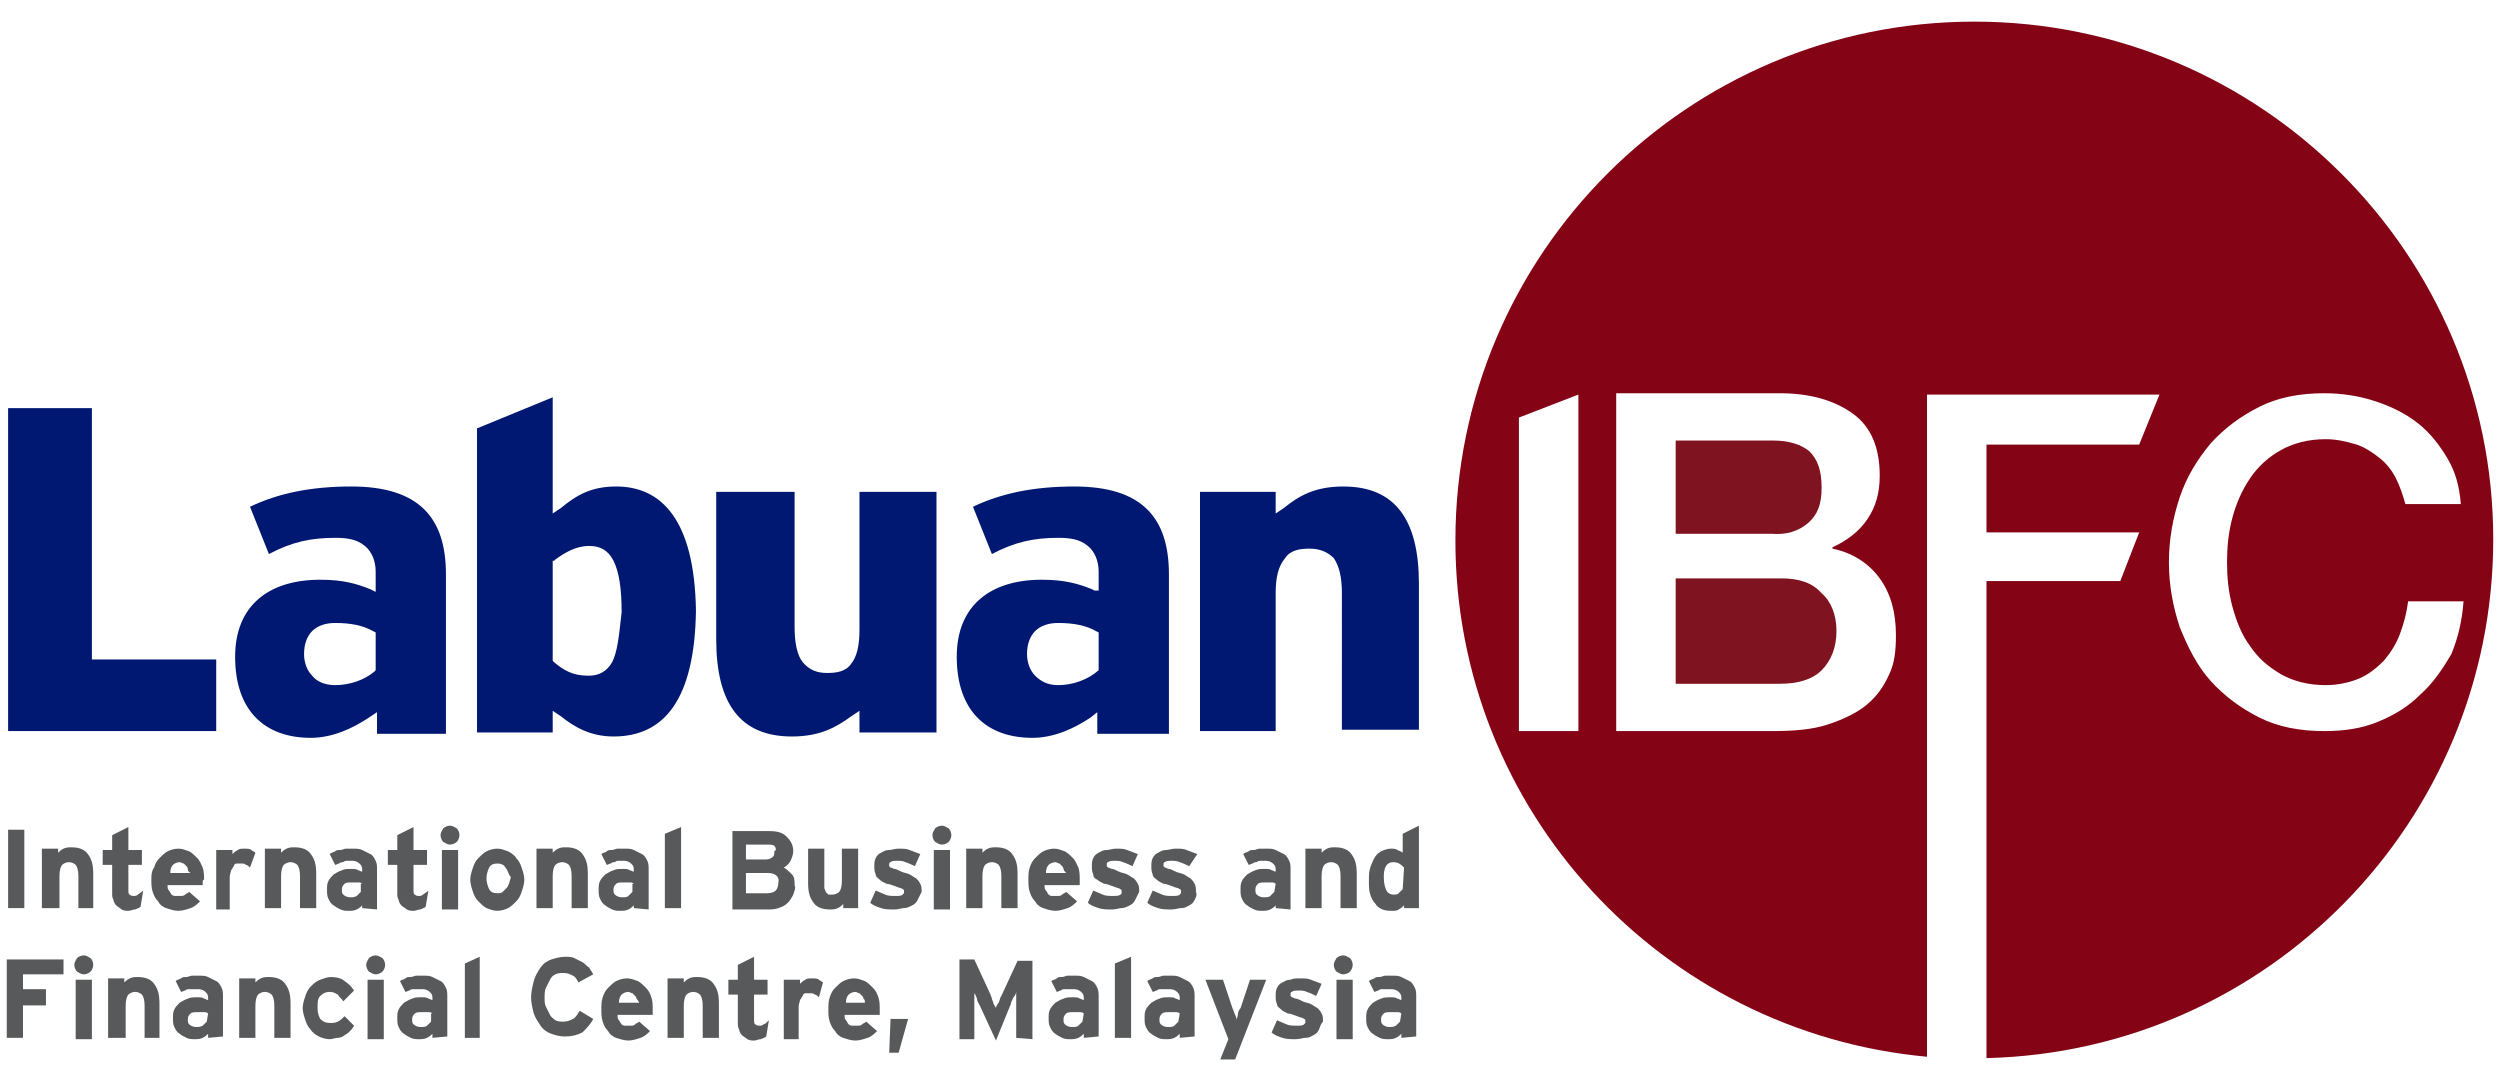 <svg xmlns="http://www.w3.org/2000/svg" xmlns:xlink="http://www.w3.org/1999/xlink" id="Layer_1" x="0px" y="0px" viewBox="0 0 185 80" style="enable-background:new 0 0 185 80;" xml:space="preserve"><style type="text/css">	.st0{fill:#001871;}	.st1{fill:#58595B;}	.st2{fill:#7F131F;}	.st3{fill:#840416;}</style><path class="st0" d="M45.3,49c-0.4,0.7-1,1-1.7,1h-0.1l0,0c-1.1,0-1.8-0.4-2.5-1l-0.1-0.1v-7.4H41l0.1-0.1c0.7-0.5,1.5-1,2.5-1 c0.8,0,1.4,0.3,1.8,1.1c0.4,0.8,0.6,2,0.6,3.8C45.8,47.1,45.7,48.2,45.3,49 M45.6,36c-1.8,0-2.9,0.6-4.1,1.6L40.9,38v-8.6l-5.6,2.3 v22.5h5.6v-1.6l0.3,0.2l0.3,0.2c1,0.8,2.2,1.5,3.9,1.5c3.8,0,6-2.8,6.1-9.3C51.4,38.4,48.9,36,45.6,36 M6.8,30.2H0.6v23.9H16v-5.3 H6.8V30.2z M27.8,49.6L27.8,49.6l-0.1,0.1c-0.7,0.6-1.8,1-2.9,1c-0.8,0-1.4-0.3-1.7-0.7c-0.4-0.4-0.6-1-0.6-1.6l0,0 c0-0.7,0.2-1.3,0.6-1.7s1-0.6,1.7-0.6c1.2,0,2.1,0.2,2.8,0.6l0.2,0.1V49.6z M26,36c-3,0-5.4,0.5-7.5,1.5l1.4,3.5 c1.7-0.9,3.1-1.2,4.9-1.2l0,0c0.9,0,1.6,0.1,2.2,0.6c0.5,0.4,0.8,1.1,0.8,1.9v1.5l-0.2-0.1l-0.2-0.1c-1-0.4-2-0.7-3.7-0.7 c-3.8,0-6.3,1.9-6.3,5.7c0,4,2.2,6,5.6,6c1.6,0,3.1-0.7,4.3-1.5l0.6-0.4v1.6H33V42.5C33,38.3,31,36,26,36 M99.4,36 c-2.1,0-3.3,0.7-4.4,1.6L94.4,38v-1.6h-5.6v17.7h5.6V43.9c0-1.2,0.2-2,0.7-2.6c0.4-0.6,1.1-0.7,1.8-0.7l0,0l0,0 c0.7,0,1.3,0.2,1.8,0.7c0.4,0.6,0.6,1.4,0.6,2.6V54h5.7V43.2C105,38.4,103.2,36,99.4,36 M81.3,49.6L81.3,49.6L81.3,49.6 c-0.8,0.7-1.9,1.1-3,1.1c-0.8,0-1.3-0.3-1.7-0.7c-0.4-0.4-0.6-1-0.6-1.6l0,0c0-0.7,0.2-1.3,0.6-1.7s1-0.6,1.7-0.6 c1.2,0,2.1,0.2,2.8,0.6l0.2,0.1V49.6z M79.5,36c-3,0-5.4,0.5-7.5,1.5l1.4,3.5c1.7-0.9,3.1-1.2,4.9-1.2l0,0c0.9,0,1.6,0.1,2.2,0.6 c0.5,0.4,0.8,1.1,0.8,1.9h-0.1h0.1v1.4H81l-0.2-0.1c-1-0.4-2-0.7-3.7-0.7c-3.8,0-6.3,1.9-6.3,5.7c0,4,2.2,6,5.6,6 c1.6,0,3.1-0.7,4.3-1.5l0.5-0.4v1.6h5.3V42.5C86.5,38.3,84.5,36,79.5,36 M63.6,46.6c0,1.2-0.2,2-0.6,2.5c-0.4,0.6-1.1,0.7-1.8,0.7 l0,0l0,0c-0.7,0-1.3-0.2-1.8-0.8c-0.4-0.5-0.6-1.4-0.6-2.6v-10H53v10.9c0,4.8,1.8,7.2,5.6,7.2c2.1,0,3.3-0.7,4.4-1.5l0.6-0.4v0.7 v0.9h5.7V36.4h-5.7C63.6,36.4,63.6,46.6,63.6,46.6z"></path><rect x="0.6" y="61.4" class="st1" width="1.2" height="5.8"></rect><path class="st1" d="M5.8,67.2v-2.4c0-0.4-0.1-0.7-0.2-0.8c-0.1-0.1-0.3-0.2-0.5-0.2S4.7,63.9,4.6,64s-0.2,0.4-0.2,0.8v2.4H3.1v-4.4 h1.2v0.3c0.1-0.1,0.2-0.2,0.4-0.3c0.2-0.1,0.4-0.1,0.6-0.1c0.6,0,1,0.2,1.2,0.5c0.3,0.4,0.4,0.8,0.4,1.5v2.5H5.8z"></path><path class="st1" d="M10.4,67.1c-0.1,0.1-0.2,0.1-0.4,0.2c-0.2,0-0.3,0.1-0.5,0.1s-0.3,0-0.5-0.1c-0.1-0.1-0.3-0.2-0.4-0.3 c-0.1-0.1-0.2-0.3-0.2-0.4c-0.1-0.2-0.1-0.3-0.1-0.5V64H7.6v-1.1h0.7v-1.1l1.2-0.6v1.7h1V64h-1v1.8c0,0.2,0,0.4,0.1,0.4 c0.1,0.1,0.2,0.1,0.3,0.1s0.2,0,0.3-0.1s0.2-0.1,0.4-0.3L10.4,67.1z"></path><path class="st1" d="M15,65.3c0,0.1,0,0.1,0,0.2h-2.6c0,0.2,0,0.3,0.1,0.4s0.1,0.2,0.2,0.3c0.1,0.1,0.2,0.1,0.3,0.1s0.2,0,0.3,0 c0.2,0,0.3,0,0.4-0.1c0.1-0.1,0.2-0.1,0.3-0.2l0.8,0.7c-0.2,0.2-0.4,0.4-0.7,0.5s-0.6,0.2-0.9,0.2c-0.3,0-0.6-0.1-0.9-0.2 c-0.3-0.1-0.5-0.3-0.6-0.5c-0.2-0.2-0.3-0.4-0.4-0.7c-0.1-0.3-0.1-0.6-0.1-0.9s0-0.6,0.2-0.9c0.1-0.3,0.2-0.5,0.4-0.7 s0.4-0.4,0.6-0.5c0.2-0.1,0.5-0.2,0.8-0.2s0.5,0.1,0.8,0.2c0.2,0.1,0.4,0.3,0.6,0.5c0.2,0.2,0.3,0.5,0.4,0.7 c0.1,0.3,0.1,0.6,0.1,0.9C15,65.1,15,65.2,15,65.3 M13.9,64.3c0-0.1-0.1-0.2-0.1-0.2c-0.1-0.1-0.1-0.1-0.2-0.2 c-0.1,0-0.2-0.1-0.3-0.1c-0.2,0-0.4,0.1-0.5,0.2c-0.1,0.1-0.2,0.3-0.2,0.6h1.5C13.9,64.5,13.9,64.4,13.9,64.3"></path><path class="st1" d="M18.5,64.2c-0.1-0.1-0.2-0.2-0.3-0.2c-0.1-0.1-0.2-0.1-0.4-0.1c-0.1,0-0.2,0-0.3,0c-0.1,0-0.2,0.1-0.2,0.2 c-0.1,0.1-0.1,0.2-0.2,0.3c0,0.1-0.1,0.3-0.1,0.5v2.4h-1v-4.4h1.2v0.3c0.1-0.1,0.2-0.2,0.4-0.3c0.1-0.1,0.3-0.1,0.5-0.1 s0.4,0,0.5,0.1s0.2,0.1,0.3,0.2L18.5,64.2z"></path><path class="st1" d="M22.2,67.2v-2.4c0-0.4-0.1-0.7-0.2-0.8c-0.1-0.1-0.3-0.2-0.5-0.2S21.1,63.9,21,64s-0.2,0.4-0.2,0.8v2.4h-1.2 v-4.4h1.2v0.3c0.1-0.1,0.2-0.2,0.4-0.3c0.2-0.1,0.4-0.1,0.6-0.1c0.6,0,1,0.2,1.2,0.5c0.3,0.4,0.4,0.8,0.4,1.5v2.5H22.2z"></path><path class="st1" d="M26.8,67.2V67c-0.1,0.1-0.2,0.2-0.4,0.3c-0.2,0.1-0.4,0.1-0.6,0.1s-0.4,0-0.6-0.1s-0.4-0.2-0.5-0.3 c-0.2-0.1-0.3-0.3-0.4-0.5s-0.1-0.4-0.1-0.7c0-0.2,0-0.4,0.1-0.6s0.2-0.3,0.4-0.5c0.2-0.1,0.3-0.2,0.6-0.3c0.2-0.1,0.4-0.1,0.7-0.1 c0.2,0,0.4,0,0.5,0.1c0.1,0,0.2,0.1,0.3,0.1v-0.2c0-0.2-0.1-0.3-0.2-0.4s-0.3-0.2-0.5-0.2c-0.1,0-0.3,0-0.4,0s-0.2,0-0.3,0.1 c-0.1,0-0.2,0-0.3,0.1c-0.1,0-0.2,0.1-0.3,0.1l-0.4-0.8c0.1-0.1,0.2-0.1,0.4-0.2c0.1-0.1,0.2-0.1,0.4-0.1c0.1,0,0.3-0.1,0.4-0.1 s0.3,0,0.5,0c0.3,0,0.5,0,0.7,0.1s0.4,0.2,0.6,0.3s0.3,0.3,0.4,0.5s0.1,0.4,0.1,0.7v2.9L26.8,67.2L26.8,67.2z M26.8,65.4 c-0.1-0.1-0.2-0.1-0.3-0.1c-0.1,0-0.3,0-0.5,0s-0.4,0-0.5,0.1s-0.2,0.2-0.2,0.4c0,0.2,0,0.3,0.1,0.4s0.3,0.2,0.5,0.2s0.3,0,0.5-0.1 c0.1-0.1,0.2-0.2,0.3-0.3v-0.6H26.8z"></path><path class="st1" d="M31.5,67.1c-0.1,0.1-0.2,0.1-0.4,0.2c-0.2,0-0.3,0.1-0.5,0.1s-0.3,0-0.5-0.1c-0.1-0.1-0.3-0.2-0.4-0.3 c-0.1-0.1-0.2-0.3-0.2-0.4c-0.1-0.2-0.1-0.3-0.1-0.5V64h-0.7v-1.1h0.7v-1.1l1.2-0.6v1.7h1V64h-1v1.8c0,0.2,0,0.4,0.1,0.4 c0.1,0.1,0.2,0.1,0.3,0.1c0.1,0,0.2,0,0.3-0.1c0.1-0.1,0.2-0.1,0.4-0.3L31.5,67.1z"></path><path class="st1" d="M33.8,62.3c-0.1,0.1-0.3,0.2-0.5,0.2s-0.3-0.1-0.5-0.2c-0.1-0.1-0.2-0.3-0.2-0.5s0.1-0.3,0.2-0.5 c0.1-0.1,0.3-0.2,0.5-0.2s0.3,0.1,0.5,0.2c0.1,0.1,0.2,0.3,0.2,0.5S33.9,62.2,33.8,62.3 M32.7,62.9h1.2v4.4h-1.2V62.9z"></path><path class="st1" d="M38.6,66c-0.1,0.3-0.2,0.5-0.4,0.7s-0.4,0.4-0.6,0.5c-0.2,0.1-0.5,0.2-0.8,0.2s-0.5-0.1-0.8-0.2 c-0.2-0.1-0.4-0.3-0.6-0.5c-0.2-0.2-0.3-0.4-0.4-0.7c-0.1-0.3-0.2-0.6-0.2-0.9s0.1-0.6,0.2-0.9c0.1-0.3,0.2-0.5,0.4-0.7 s0.4-0.4,0.6-0.5c0.2-0.1,0.5-0.2,0.8-0.2s0.5,0.1,0.8,0.2c0.2,0.1,0.5,0.3,0.6,0.5c0.2,0.2,0.3,0.4,0.4,0.7 c0.1,0.3,0.2,0.6,0.2,0.9S38.7,65.7,38.6,66 M37.4,64.2c-0.1-0.2-0.3-0.3-0.6-0.3s-0.5,0.1-0.6,0.3C36.1,64.4,36,64.7,36,65 s0.1,0.6,0.2,0.8c0.1,0.2,0.3,0.3,0.6,0.3c0.1,0,0.3,0,0.4-0.1c0.1-0.1,0.2-0.2,0.3-0.3c0.1-0.1,0.1-0.2,0.2-0.4 c0-0.1,0.1-0.3,0.1-0.4C37.6,64.7,37.6,64.4,37.4,64.2"></path><path class="st1" d="M42.3,67.2v-2.4c0-0.4-0.1-0.7-0.2-0.8c-0.1-0.1-0.3-0.2-0.5-0.2s-0.4,0.1-0.5,0.2s-0.2,0.4-0.2,0.8v2.4h-1.2 v-4.4h1.2v0.3c0.1-0.1,0.2-0.2,0.4-0.3s0.4-0.1,0.6-0.1c0.6,0,1,0.2,1.2,0.5c0.3,0.4,0.4,0.8,0.4,1.5v2.5H42.3z"></path><path class="st1" d="M46.9,67.2V67c-0.1,0.1-0.2,0.2-0.4,0.3c-0.2,0.1-0.4,0.1-0.6,0.1c-0.2,0-0.4,0-0.6-0.1 c-0.2-0.1-0.4-0.2-0.5-0.3c-0.2-0.1-0.3-0.3-0.4-0.5c-0.1-0.2-0.1-0.4-0.1-0.7c0-0.2,0-0.4,0.1-0.6s0.2-0.3,0.4-0.5 c0.2-0.1,0.3-0.2,0.6-0.3c0.2-0.1,0.4-0.1,0.7-0.1c0.2,0,0.4,0,0.5,0.1c0.1,0,0.2,0.1,0.3,0.1v-0.2c0-0.2-0.1-0.3-0.2-0.4 c-0.1-0.1-0.3-0.2-0.5-0.2c-0.1,0-0.3,0-0.4,0c-0.1,0-0.2,0-0.3,0.1c-0.1,0-0.2,0-0.3,0.1c-0.1,0-0.2,0.1-0.3,0.1l-0.4-0.8 c0.1-0.1,0.3-0.1,0.4-0.2c0.1-0.1,0.2-0.1,0.4-0.1c0.1,0,0.3-0.1,0.4-0.1c0.1,0,0.3,0,0.5,0c0.3,0,0.5,0,0.7,0.1s0.4,0.2,0.6,0.3 c0.2,0.1,0.3,0.3,0.4,0.5c0.1,0.2,0.1,0.4,0.1,0.7v2.9L46.9,67.2L46.9,67.2z M46.9,65.4c-0.1-0.1-0.2-0.1-0.3-0.1s-0.3,0-0.5,0 s-0.4,0-0.5,0.1s-0.2,0.2-0.2,0.4c0,0.2,0,0.3,0.1,0.4s0.3,0.2,0.5,0.2s0.4,0,0.5-0.1s0.2-0.2,0.3-0.3v-0.6H46.9z"></path><polygon class="st1" points="49.2,67.2 49.2,61.7 50.4,61.2 50.4,67.2 "></polygon><path class="st1" d="M58.7,66.2c-0.1,0.2-0.2,0.4-0.4,0.6s-0.4,0.3-0.7,0.4s-0.5,0.1-0.8,0.1h-2.6v-5.8h2.7c0.6,0,1,0.1,1.3,0.4 c0.3,0.3,0.5,0.6,0.5,1.1c0,0.2-0.1,0.5-0.2,0.7c-0.1,0.2-0.3,0.4-0.5,0.5c0.2,0.1,0.4,0.3,0.6,0.5c0.2,0.2,0.2,0.5,0.2,0.8 C58.9,65.7,58.8,65.9,58.7,66.2 M57.3,62.6c-0.1-0.1-0.3-0.1-0.6-0.1h-1.5v1.1h1.5c0.2,0,0.4-0.1,0.5-0.2c0.1-0.1,0.1-0.2,0.1-0.4 C57.5,62.9,57.4,62.7,57.3,62.6 M56.8,64.6h-1.6v1.5h1.6c0.3,0,0.5-0.1,0.6-0.2s0.2-0.3,0.2-0.6C57.7,64.9,57.4,64.6,56.8,64.6"></path><path class="st1" d="M62.4,67.2v-0.3c-0.1,0.1-0.2,0.2-0.4,0.3c-0.2,0.1-0.4,0.1-0.6,0.1c-0.6,0-1-0.2-1.2-0.5 c-0.3-0.4-0.4-0.8-0.4-1.5v-2.5H61v2.4c0,0.2,0,0.4,0,0.5s0.1,0.2,0.1,0.3c0.1,0.1,0.1,0.1,0.2,0.2c0.1,0,0.2,0,0.3,0 c0.2,0,0.4-0.1,0.5-0.2s0.2-0.4,0.2-0.8v-2.4h1.2v4.4H62.4z"></path><path class="st1" d="M67.9,66.6c-0.1,0.2-0.2,0.3-0.4,0.4c-0.2,0.1-0.4,0.2-0.6,0.2s-0.4,0.1-0.7,0.1c-0.4,0-0.7,0-1-0.1 s-0.6-0.2-0.8-0.4l0.4-0.9c0.2,0.1,0.5,0.2,0.7,0.3c0.2,0.1,0.5,0.1,0.8,0.1c0.2,0,0.4,0,0.5-0.1s0.1-0.1,0.1-0.2s0-0.2-0.1-0.2 c-0.1-0.1-0.3-0.1-0.5-0.2c-0.3-0.1-0.5-0.2-0.7-0.2c-0.2-0.1-0.4-0.2-0.5-0.3s-0.3-0.2-0.3-0.4c-0.1-0.2-0.1-0.4-0.1-0.6 c0-0.2,0-0.4,0.1-0.6c0.1-0.2,0.2-0.3,0.4-0.4c0.2-0.1,0.3-0.2,0.6-0.2c0.2,0,0.4-0.1,0.7-0.1c0.3,0,0.6,0,0.8,0.1 c0.3,0.1,0.5,0.2,0.8,0.3l-0.4,0.9c-0.2-0.1-0.4-0.2-0.7-0.3c-0.2-0.1-0.4-0.1-0.6-0.1s-0.4,0-0.5,0.1c-0.1,0-0.1,0.1-0.1,0.2v0.1 l0.1,0.1c0.1,0,0.2,0.1,0.3,0.1c0.1,0,0.3,0.1,0.5,0.2s0.4,0.1,0.6,0.2s0.3,0.2,0.5,0.3c0.1,0.1,0.2,0.2,0.3,0.4 c0.1,0.2,0.1,0.3,0.1,0.6C68.1,66.2,68,66.4,67.9,66.6"></path><path class="st1" d="M70.2,62.3c-0.1,0.1-0.3,0.2-0.5,0.2s-0.3-0.1-0.5-0.2C69.1,62.2,69,62,69,61.8s0.1-0.3,0.2-0.5 c0.1-0.1,0.3-0.2,0.5-0.2s0.3,0.1,0.5,0.2c0.1,0.1,0.2,0.3,0.2,0.5C70.4,62,70.3,62.2,70.2,62.3 M69.1,62.9h1.2v4.4h-1.2V62.9z"></path><path class="st1" d="M74.1,67.2v-2.4c0-0.4-0.1-0.7-0.2-0.8c-0.1-0.1-0.3-0.2-0.5-0.2S73,63.9,72.9,64s-0.2,0.4-0.2,0.8v2.4h-1.2 v-4.4h1.2v0.3c0.1-0.1,0.2-0.2,0.4-0.3c0.2-0.1,0.4-0.1,0.6-0.1c0.6,0,1,0.2,1.2,0.5c0.3,0.4,0.4,0.8,0.4,1.5v2.5H74.1z"></path><path class="st1" d="M79.9,65.3c0,0.1,0,0.1,0,0.2h-2.6c0,0.2,0,0.3,0.1,0.4s0.1,0.2,0.2,0.3c0.1,0.1,0.2,0.1,0.3,0.1 c0.1,0,0.2,0,0.3,0c0.2,0,0.3,0,0.4-0.1s0.2-0.1,0.3-0.2l0.8,0.7c-0.2,0.2-0.4,0.4-0.7,0.5c-0.3,0.1-0.6,0.2-0.9,0.2 s-0.6-0.1-0.9-0.2s-0.5-0.3-0.6-0.5c-0.2-0.2-0.3-0.4-0.4-0.7c-0.1-0.3-0.1-0.6-0.1-0.9s0-0.6,0.1-0.9c0.1-0.3,0.2-0.5,0.4-0.7 c0.2-0.2,0.4-0.4,0.6-0.5s0.5-0.2,0.8-0.2s0.5,0.1,0.8,0.2c0.2,0.1,0.4,0.3,0.6,0.5s0.3,0.5,0.4,0.7c0.1,0.3,0.1,0.6,0.1,0.9 C79.9,65.1,79.9,65.2,79.9,65.3 M78.7,64.3c0-0.1-0.1-0.2-0.1-0.2c-0.1-0.1-0.1-0.1-0.2-0.2c-0.1,0-0.2-0.1-0.3-0.1 c-0.2,0-0.4,0.1-0.5,0.2c-0.1,0.1-0.2,0.3-0.2,0.6h1.5C78.8,64.5,78.7,64.4,78.7,64.3"></path><path class="st1" d="M84,66.6c-0.1,0.2-0.2,0.3-0.4,0.4c-0.2,0.1-0.4,0.2-0.6,0.2s-0.4,0.1-0.7,0.1c-0.4,0-0.7,0-1-0.1 s-0.6-0.2-0.8-0.4l0.4-0.9c0.2,0.1,0.5,0.2,0.7,0.3c0.2,0.1,0.5,0.1,0.8,0.1c0.2,0,0.4,0,0.5-0.1c0.1,0,0.1-0.1,0.1-0.2 s0-0.2-0.1-0.2c-0.1-0.1-0.3-0.1-0.5-0.2c-0.3-0.1-0.5-0.2-0.7-0.2c-0.2-0.1-0.4-0.2-0.5-0.3c-0.2-0.1-0.3-0.2-0.3-0.4 c-0.1-0.2-0.1-0.4-0.1-0.6c0-0.2,0-0.4,0.1-0.6c0.1-0.2,0.2-0.3,0.4-0.4c0.2-0.1,0.3-0.2,0.6-0.2c0.2,0,0.4-0.1,0.7-0.1 c0.3,0,0.6,0,0.8,0.1c0.3,0.1,0.5,0.2,0.8,0.3l-0.4,0.9c-0.2-0.1-0.4-0.2-0.7-0.3c-0.2-0.1-0.4-0.1-0.6-0.1s-0.4,0-0.5,0.1 c-0.1,0-0.1,0.1-0.1,0.2v0.1l0.1,0.1c0.1,0,0.2,0.1,0.3,0.1c0.1,0,0.3,0.1,0.5,0.2s0.4,0.1,0.6,0.2s0.3,0.2,0.5,0.3 c0.1,0.1,0.2,0.2,0.3,0.4c0.1,0.2,0.1,0.3,0.1,0.6C84.2,66.2,84.1,66.4,84,66.6"></path><path class="st1" d="M88.4,66.6c-0.1,0.2-0.2,0.3-0.4,0.4c-0.2,0.1-0.3,0.2-0.6,0.2c-0.2,0-0.4,0.1-0.7,0.1c-0.4,0-0.7,0-1-0.1 s-0.6-0.2-0.8-0.4l0.4-0.9c0.2,0.1,0.5,0.2,0.7,0.3c0.2,0.1,0.5,0.1,0.8,0.1c0.2,0,0.4,0,0.5-0.1s0.1-0.1,0.1-0.2s0-0.2-0.1-0.2 c-0.1-0.1-0.3-0.1-0.5-0.2c-0.3-0.1-0.5-0.2-0.7-0.2c-0.2-0.1-0.4-0.2-0.5-0.3c-0.1-0.1-0.3-0.2-0.3-0.4c-0.1-0.2-0.1-0.4-0.1-0.6 c0-0.2,0-0.4,0.1-0.6c0.1-0.2,0.2-0.3,0.4-0.4c0.2-0.1,0.3-0.2,0.6-0.2c0.2,0,0.4-0.1,0.7-0.1c0.3,0,0.6,0,0.8,0.1 c0.3,0.1,0.5,0.2,0.8,0.3L88,64.1c-0.2-0.1-0.4-0.2-0.7-0.3c-0.2-0.1-0.4-0.1-0.6-0.1s-0.4,0-0.5,0.1c-0.1,0-0.1,0.1-0.1,0.2v0.1 l0.1,0.1c0.1,0,0.2,0.1,0.3,0.1c0.1,0,0.3,0.1,0.5,0.2s0.4,0.1,0.6,0.2s0.3,0.2,0.5,0.3c0.1,0.1,0.2,0.2,0.3,0.4 c0.1,0.2,0.1,0.3,0.1,0.6C88.6,66.2,88.5,66.4,88.4,66.6"></path><path class="st1" d="M94.4,67.2V67c-0.1,0.1-0.2,0.2-0.4,0.3c-0.2,0.1-0.4,0.1-0.6,0.1s-0.4,0-0.6-0.1s-0.4-0.2-0.5-0.3 c-0.2-0.1-0.3-0.3-0.4-0.5s-0.1-0.4-0.1-0.7c0-0.2,0-0.4,0.1-0.6s0.2-0.3,0.4-0.5c0.2-0.1,0.3-0.2,0.6-0.3c0.2-0.1,0.4-0.1,0.7-0.1 c0.2,0,0.4,0,0.5,0.1c0.1,0,0.2,0.1,0.3,0.1v-0.2c0-0.2-0.1-0.3-0.2-0.4s-0.3-0.2-0.5-0.2c-0.1,0-0.3,0-0.4,0s-0.2,0-0.3,0.1 c-0.1,0-0.2,0-0.3,0.1c-0.1,0-0.2,0.1-0.3,0.1L92,63.2c0.1-0.1,0.2-0.1,0.4-0.2c0.1-0.1,0.2-0.1,0.4-0.1c0.1,0,0.3-0.1,0.4-0.1 s0.3,0,0.5,0c0.3,0,0.5,0,0.7,0.1s0.4,0.2,0.6,0.3s0.3,0.3,0.4,0.5s0.1,0.4,0.1,0.7v2.9L94.4,67.2L94.4,67.2z M94.4,65.4 c-0.1-0.1-0.2-0.1-0.3-0.1c-0.1,0-0.3,0-0.5,0s-0.4,0-0.5,0.1s-0.2,0.2-0.2,0.4c0,0.2,0,0.3,0.1,0.4s0.3,0.2,0.5,0.2s0.4,0,0.5-0.1 s0.2-0.2,0.3-0.3L94.4,65.4L94.4,65.4z"></path><path class="st1" d="M99.2,67.2v-2.4c0-0.4-0.1-0.7-0.2-0.8c-0.1-0.1-0.3-0.2-0.5-0.2S98.1,63.9,98,64s-0.2,0.4-0.2,0.8v2.4h-1.2 v-4.4h1.2v0.3c0.1-0.1,0.2-0.2,0.4-0.3c0.2-0.1,0.4-0.1,0.6-0.1c0.6,0,1,0.2,1.2,0.5c0.3,0.4,0.4,0.8,0.4,1.5v2.5H99.2z"></path><path class="st1" d="M103.9,67.2V67c-0.1,0.1-0.2,0.2-0.4,0.3c-0.1,0.1-0.3,0.1-0.5,0.1s-0.4,0-0.7-0.1c-0.2-0.1-0.4-0.2-0.5-0.4 c-0.2-0.2-0.3-0.4-0.4-0.7c-0.1-0.3-0.1-0.6-0.1-1.1c0-0.3,0-0.6,0.1-0.9c0.1-0.3,0.2-0.5,0.3-0.7c0.1-0.2,0.3-0.4,0.5-0.5 s0.5-0.2,0.7-0.2s0.4,0,0.5,0.1c0.2,0.1,0.3,0.1,0.4,0.2v-1.4l1.2-0.6v6.1C105,67.2,103.9,67.2,103.9,67.2z M103.9,64.2 c-0.2-0.2-0.4-0.4-0.8-0.4c-0.5,0-0.7,0.4-0.7,1.1c0,0.5,0.1,0.8,0.2,1s0.3,0.3,0.5,0.3s0.3,0,0.4-0.1s0.2-0.2,0.3-0.3L103.9,64.2 L103.9,64.2z"></path><polygon class="st1" points="1.7,72.1 1.7,73.2 3.4,73.2 3.4,74.4 1.7,74.4 1.7,76.8 0.5,76.8 0.5,71 4.7,71 4.7,72.1 "></polygon><path class="st1" d="M6.7,71.9c-0.1,0.1-0.3,0.2-0.5,0.2S5.9,72,5.7,71.9c-0.1-0.1-0.2-0.3-0.2-0.5s0.1-0.3,0.2-0.5 c0.1-0.1,0.3-0.2,0.5-0.2s0.3,0.1,0.5,0.2c0.1,0.1,0.2,0.3,0.2,0.5C6.9,71.6,6.8,71.8,6.7,71.9 M5.6,72.5h1.2v4.4H5.6V72.5z"></path><path class="st1" d="M10.7,76.8v-2.4c0-0.4-0.1-0.7-0.2-0.8c-0.1-0.1-0.3-0.2-0.5-0.2s-0.4,0.1-0.5,0.2S9.3,74,9.3,74.4v2.4H8v-4.4 h1.2v0.3c0.1-0.1,0.2-0.2,0.4-0.3c0.2-0.1,0.4-0.1,0.6-0.1c0.6,0,1,0.2,1.2,0.5c0.3,0.4,0.4,0.8,0.4,1.5v2.5H10.7z"></path><path class="st1" d="M15.4,76.8v-0.3c-0.1,0.1-0.2,0.2-0.4,0.3c-0.2,0.1-0.4,0.1-0.6,0.1c-0.2,0-0.4,0-0.6-0.1 c-0.2-0.1-0.4-0.2-0.5-0.3c-0.2-0.1-0.3-0.3-0.4-0.5c-0.1-0.2-0.1-0.4-0.1-0.7c0-0.2,0-0.4,0.1-0.6s0.2-0.3,0.4-0.5 c0.2-0.1,0.3-0.2,0.6-0.3c0.2-0.1,0.4-0.1,0.7-0.1c0.2,0,0.4,0,0.5,0.1c0.1,0,0.2,0.1,0.3,0.1v-0.2c0-0.2-0.1-0.3-0.2-0.4 c-0.1-0.1-0.3-0.2-0.5-0.2c-0.1,0-0.3,0-0.4,0c-0.1,0-0.2,0-0.3,0s-0.2,0-0.3,0.1c-0.1,0-0.2,0.1-0.3,0.1L13,72.6 c0.1-0.1,0.2-0.1,0.4-0.2c0.1-0.1,0.2-0.1,0.4-0.1c0.1,0,0.3-0.1,0.4-0.1c0.1,0,0.3,0,0.5,0c0.3,0,0.5,0,0.7,0.1s0.4,0.2,0.6,0.3 c0.2,0.1,0.3,0.3,0.4,0.5s0.1,0.4,0.1,0.7v2.9L15.4,76.8L15.4,76.8z M15.4,75c-0.1-0.1-0.2-0.1-0.3-0.1s-0.3,0-0.5,0s-0.4,0-0.5,0.1 s-0.2,0.2-0.2,0.4c0,0.2,0,0.3,0.1,0.4s0.3,0.2,0.5,0.2s0.3,0,0.5-0.1c0.1-0.1,0.2-0.2,0.3-0.3L15.4,75L15.4,75z"></path><path class="st1" d="M20.3,76.8v-2.4c0-0.4-0.1-0.7-0.2-0.8c-0.1-0.1-0.3-0.2-0.5-0.2s-0.4,0.1-0.5,0.2s-0.2,0.4-0.2,0.8v2.4h-1.2 v-4.4h1.2v0.3c0.1-0.1,0.2-0.2,0.4-0.3c0.2-0.1,0.4-0.1,0.6-0.1c0.6,0,1,0.2,1.2,0.5c0.3,0.4,0.4,0.8,0.4,1.5v2.5H20.3z"></path><path class="st1" d="M25.9,76.3c-0.1,0.1-0.2,0.2-0.4,0.3c-0.1,0.1-0.3,0.2-0.5,0.2s-0.4,0.1-0.6,0.1c-0.3,0-0.6-0.1-0.8-0.2 c-0.2-0.1-0.5-0.3-0.6-0.5c-0.2-0.2-0.3-0.4-0.4-0.7c-0.1-0.3-0.2-0.6-0.2-0.9s0.1-0.6,0.2-0.9s0.2-0.5,0.4-0.7 c0.2-0.2,0.4-0.4,0.7-0.5c0.3-0.1,0.5-0.2,0.8-0.2c0.4,0,0.8,0.1,1,0.3c0.3,0.2,0.5,0.4,0.7,0.7l-0.8,0.8c-0.1-0.2-0.3-0.3-0.4-0.5 c-0.2-0.1-0.3-0.2-0.6-0.2c-0.3,0-0.5,0.1-0.7,0.3c-0.2,0.2-0.2,0.5-0.2,0.9s0.1,0.6,0.2,0.8c0.2,0.2,0.4,0.3,0.7,0.3 c0.2,0,0.4,0,0.6-0.1s0.3-0.2,0.5-0.4l0.7,0.7C26.1,76.1,26,76.2,25.9,76.3"></path><path class="st1" d="M28.3,71.9c-0.1,0.1-0.3,0.2-0.5,0.2s-0.3-0.1-0.5-0.2c-0.1-0.1-0.2-0.3-0.2-0.5s0.1-0.3,0.2-0.5 c0.1-0.1,0.3-0.2,0.5-0.2s0.3,0.1,0.5,0.2c0.1,0.1,0.2,0.3,0.2,0.5S28.4,71.8,28.3,71.9 M27.2,72.5h1.2v4.4h-1.2V72.5z"></path><path class="st1" d="M32,76.8v-0.3c-0.1,0.1-0.2,0.2-0.4,0.3c-0.2,0.1-0.4,0.1-0.6,0.1s-0.4,0-0.6-0.1s-0.4-0.2-0.5-0.3 c-0.2-0.1-0.3-0.3-0.4-0.5s-0.1-0.4-0.1-0.7c0-0.2,0-0.4,0.1-0.6s0.2-0.3,0.4-0.5c0.2-0.1,0.3-0.2,0.6-0.3c0.2-0.1,0.4-0.1,0.7-0.1 c0.2,0,0.4,0,0.5,0.1c0.1,0,0.2,0.1,0.3,0.1v-0.2c0-0.2-0.1-0.3-0.2-0.4s-0.3-0.2-0.5-0.2c-0.1,0-0.2,0-0.4,0c-0.1,0-0.2,0-0.3,0 c-0.1,0-0.2,0-0.3,0.1c-0.1,0-0.2,0.1-0.3,0.1l-0.4-0.8c0.1-0.1,0.3-0.1,0.4-0.2s0.2-0.1,0.4-0.1c0.1,0,0.3-0.1,0.4-0.1s0.3,0,0.5,0 c0.3,0,0.5,0,0.7,0.1c0.2,0.1,0.4,0.2,0.6,0.3c0.2,0.1,0.3,0.3,0.4,0.5c0.1,0.2,0.1,0.4,0.1,0.7v2.9L32,76.8L32,76.8z M32,75 c-0.1-0.1-0.2-0.1-0.3-0.1c-0.1,0-0.3,0-0.5,0s-0.4,0-0.5,0.1s-0.2,0.2-0.2,0.4c0,0.2,0,0.3,0.1,0.4s0.3,0.2,0.5,0.2s0.4,0,0.5-0.1 s0.2-0.2,0.3-0.3V75H32z"></path><polygon class="st1" points="34.4,76.8 34.4,71.3 35.5,70.8 35.5,76.8 "></polygon><path class="st1" d="M42.8,72.7c-0.1-0.2-0.2-0.4-0.4-0.5S42,72,41.7,72c-0.2,0-0.4,0-0.6,0.1c-0.2,0.1-0.3,0.2-0.4,0.4 c-0.1,0.2-0.2,0.4-0.3,0.6s-0.1,0.5-0.1,0.7c0,0.3,0,0.5,0.1,0.7s0.2,0.4,0.3,0.6s0.3,0.3,0.4,0.4c0.2,0.1,0.4,0.1,0.6,0.1 c0.3,0,0.5-0.1,0.7-0.2s0.3-0.3,0.5-0.6l1,0.6c-0.2,0.4-0.5,0.7-0.8,1c-0.4,0.2-0.8,0.3-1.3,0.3c-0.4,0-0.7-0.1-1-0.2 s-0.6-0.3-0.8-0.6c-0.2-0.3-0.4-0.6-0.5-0.9c-0.1-0.4-0.2-0.8-0.2-1.2c0-0.4,0.1-0.8,0.2-1.2c0.1-0.4,0.3-0.7,0.5-1s0.5-0.5,0.8-0.6 s0.7-0.2,1-0.2s0.5,0,0.7,0.1s0.4,0.2,0.6,0.3c0.2,0.1,0.3,0.3,0.5,0.4c0.1,0.2,0.2,0.3,0.3,0.5L42.8,72.7z"></path><path class="st1" d="M48.3,74.9c0,0.1,0,0.1,0,0.2h-2.6c0,0.2,0,0.3,0.1,0.4s0.1,0.2,0.2,0.3c0.1,0.1,0.2,0.1,0.3,0.1s0.2,0,0.3,0 c0.2,0,0.3,0,0.4-0.1c0.1-0.1,0.2-0.1,0.3-0.2l0.8,0.7c-0.2,0.2-0.4,0.4-0.7,0.5S46.8,77,46.5,77c-0.3,0-0.6-0.1-0.9-0.2 c-0.3-0.1-0.5-0.3-0.6-0.5c-0.2-0.2-0.3-0.4-0.4-0.7c-0.1-0.3-0.1-0.6-0.1-0.9s0-0.6,0.1-0.9s0.2-0.5,0.4-0.7s0.4-0.4,0.6-0.5 c0.2-0.1,0.5-0.2,0.8-0.2s0.5,0.1,0.8,0.2c0.2,0.1,0.4,0.3,0.6,0.5c0.2,0.2,0.3,0.4,0.4,0.7c0.1,0.3,0.1,0.6,0.1,0.9 C48.3,74.7,48.3,74.8,48.3,74.9 M47.1,73.9c0-0.1-0.1-0.2-0.1-0.2c-0.1-0.1-0.1-0.1-0.2-0.2c-0.1,0-0.2-0.1-0.3-0.1 c-0.2,0-0.4,0.1-0.5,0.2s-0.2,0.3-0.2,0.6h1.5C47.2,74,47.2,74,47.1,73.9"></path><path class="st1" d="M52,76.8v-2.4c0-0.4-0.1-0.7-0.2-0.8c-0.1-0.1-0.3-0.2-0.5-0.2s-0.4,0.1-0.5,0.2s-0.2,0.4-0.2,0.8v2.4h-1.2 v-4.4h1.2v0.3c0.1-0.1,0.2-0.2,0.4-0.3c0.2-0.1,0.4-0.1,0.6-0.1c0.6,0,1,0.2,1.2,0.5c0.3,0.4,0.4,0.8,0.4,1.5v2.5H52z"></path><path class="st1" d="M56.7,76.7c-0.1,0.1-0.2,0.1-0.4,0.2c-0.2,0-0.3,0.1-0.5,0.1s-0.3,0-0.5-0.1c-0.1-0.1-0.3-0.2-0.4-0.3 c-0.1-0.1-0.2-0.3-0.2-0.4c-0.1-0.2-0.1-0.3-0.1-0.5v-2.1h-0.7v-1.1h0.7v-1.1l1.2-0.6v1.7h1v1.1h-1v1.8c0,0.2,0,0.4,0.1,0.4 c0.1,0.1,0.2,0.1,0.3,0.1s0.2,0,0.3-0.1c0.1,0,0.2-0.1,0.4-0.3L56.7,76.7z"></path><path class="st1" d="M60.6,73.8c-0.1-0.1-0.2-0.2-0.3-0.2c-0.1-0.1-0.2-0.1-0.4-0.1c-0.1,0-0.2,0-0.3,0s-0.2,0.1-0.2,0.2 c-0.1,0.1-0.1,0.2-0.2,0.3c0,0.1-0.1,0.3-0.1,0.5v2.4H58v-4.4h1.2v0.3c0.1-0.1,0.2-0.2,0.4-0.3c0.1-0.1,0.3-0.1,0.5-0.1 s0.4,0,0.5,0.1s0.2,0.1,0.3,0.2L60.6,73.8z"></path><path class="st1" d="M65.1,74.9c0,0.1,0,0.1,0,0.2h-2.6c0,0.2,0,0.3,0.1,0.4s0.1,0.2,0.2,0.3c0.1,0.1,0.2,0.1,0.3,0.1s0.2,0,0.3,0 c0.2,0,0.3,0,0.4-0.1c0.1-0.1,0.2-0.1,0.3-0.2l0.8,0.7c-0.2,0.2-0.4,0.4-0.7,0.5c-0.3,0.1-0.6,0.2-0.9,0.2c-0.3,0-0.6-0.1-0.9-0.2 c-0.3-0.1-0.5-0.3-0.6-0.5c-0.2-0.2-0.3-0.4-0.4-0.7c-0.1-0.3-0.1-0.6-0.1-0.9s0-0.6,0.1-0.9s0.2-0.5,0.4-0.7s0.4-0.4,0.6-0.5 c0.2-0.1,0.5-0.2,0.8-0.2s0.5,0.1,0.8,0.2c0.2,0.1,0.4,0.3,0.6,0.5s0.3,0.4,0.4,0.7s0.1,0.6,0.1,0.9C65.1,74.7,65.1,74.8,65.1,74.9  M63.9,73.9c0-0.1-0.1-0.2-0.1-0.2c-0.1-0.1-0.1-0.1-0.2-0.2c-0.1,0-0.2-0.1-0.3-0.1c-0.2,0-0.4,0.1-0.5,0.2s-0.2,0.3-0.2,0.6H64 C64,74,64,74,63.9,73.9"></path><polygon class="st1" points="66.5,77.9 65.8,77.9 65.9,75.4 67.2,75.4 "></polygon><path class="st1" d="M75.2,76.8v-2.1c0-0.1,0-0.2,0-0.3s0-0.2,0-0.4c0-0.1,0-0.2,0-0.4c0-0.1,0-0.2,0-0.2c0,0.1-0.1,0.3-0.2,0.4 c-0.1,0.2-0.2,0.4-0.2,0.5L73.7,77l-1.2-2.6c-0.1-0.2-0.2-0.3-0.2-0.5c-0.1-0.2-0.1-0.3-0.2-0.4c0,0.1,0,0.1,0,0.2s0,0.2,0,0.4 c0,0.1,0,0.3,0,0.4s0,0.2,0,0.3v2.1H71V71h1.1l1.2,2.6c0,0.1,0.1,0.2,0.1,0.3c0,0.1,0.1,0.2,0.1,0.3c0,0.1,0.1,0.2,0.1,0.2 c0,0.1,0.1,0.1,0.1,0.2c0-0.1,0.1-0.3,0.2-0.4c0.1-0.2,0.1-0.4,0.2-0.5l1.2-2.6h1.1v5.8L75.2,76.8L75.2,76.8z"></path><path class="st1" d="M80.2,76.8v-0.3c-0.1,0.1-0.2,0.2-0.4,0.3c-0.2,0.1-0.4,0.1-0.6,0.1s-0.4,0-0.6-0.1s-0.4-0.2-0.5-0.3 c-0.2-0.1-0.3-0.3-0.4-0.5s-0.1-0.4-0.1-0.7c0-0.2,0-0.4,0.1-0.6s0.2-0.3,0.4-0.5c0.2-0.1,0.3-0.2,0.6-0.3c0.2-0.1,0.4-0.1,0.7-0.1 c0.2,0,0.4,0,0.5,0.1c0.1,0,0.2,0.1,0.3,0.1v-0.2c0-0.2-0.1-0.3-0.2-0.4s-0.3-0.2-0.5-0.2c-0.1,0-0.2,0-0.4,0c-0.1,0-0.2,0-0.3,0 c-0.1,0-0.2,0-0.3,0.1c-0.1,0-0.2,0.1-0.3,0.1l-0.4-0.8c0.1-0.1,0.3-0.1,0.4-0.2s0.2-0.1,0.4-0.1c0.1,0,0.3-0.1,0.4-0.1s0.3,0,0.5,0 c0.3,0,0.5,0,0.7,0.1s0.4,0.2,0.6,0.3c0.2,0.1,0.3,0.3,0.4,0.5s0.1,0.4,0.1,0.7v2.9L80.2,76.8L80.2,76.8z M80.2,75 c-0.1-0.1-0.2-0.1-0.3-0.1c-0.1,0-0.3,0-0.5,0s-0.4,0-0.5,0.1s-0.2,0.2-0.2,0.4c0,0.2,0,0.3,0.1,0.4s0.3,0.2,0.5,0.2s0.4,0,0.5-0.1 s0.2-0.2,0.3-0.3L80.2,75L80.2,75z"></path><polygon class="st1" points="82.5,76.8 82.5,71.3 83.7,70.8 83.7,76.8 "></polygon><path class="st1" d="M87.3,76.8v-0.3c-0.1,0.1-0.2,0.2-0.4,0.3c-0.2,0.1-0.4,0.1-0.6,0.1s-0.4,0-0.6-0.1s-0.4-0.2-0.5-0.3 c-0.2-0.1-0.3-0.3-0.4-0.5s-0.1-0.4-0.1-0.7c0-0.2,0-0.4,0.1-0.6s0.2-0.3,0.4-0.5c0.2-0.1,0.3-0.2,0.6-0.3c0.2-0.1,0.4-0.1,0.7-0.1 c0.2,0,0.4,0,0.5,0.1c0.1,0,0.2,0.1,0.3,0.1v-0.2c0-0.2-0.1-0.3-0.2-0.4s-0.3-0.2-0.5-0.2c-0.1,0-0.3,0-0.4,0s-0.2,0-0.3,0 c-0.1,0-0.2,0-0.3,0.1c-0.1,0-0.2,0.1-0.3,0.1l-0.4-0.8c0.1-0.1,0.2-0.1,0.4-0.2c0.1-0.1,0.2-0.1,0.4-0.1c0.1,0,0.3-0.1,0.4-0.1 s0.3,0,0.5,0c0.3,0,0.5,0,0.7,0.1s0.4,0.2,0.6,0.3c0.2,0.1,0.3,0.3,0.4,0.5s0.1,0.4,0.1,0.7v2.9L87.3,76.8L87.3,76.8z M87.3,75 c-0.1-0.1-0.2-0.1-0.3-0.1c-0.1,0-0.3,0-0.5,0s-0.4,0-0.5,0.1s-0.2,0.2-0.2,0.4c0,0.2,0,0.3,0.1,0.4s0.3,0.2,0.5,0.2s0.4,0,0.5-0.1 s0.2-0.2,0.3-0.3L87.3,75L87.3,75z"></path><path class="st1" d="M91.4,78.4h-1.1l0.6-1.5l-1.7-4.4h1.3l0.7,2.1c0.1,0.2,0.1,0.3,0.2,0.5s0.1,0.3,0.1,0.4c0-0.1,0.1-0.3,0.1-0.4 c0-0.2,0.1-0.4,0.2-0.5l0.7-2.1h1.2L91.4,78.4z"></path><path class="st1" d="M97.6,76.2c-0.1,0.2-0.2,0.3-0.4,0.4c-0.2,0.1-0.3,0.2-0.6,0.2c-0.2,0-0.4,0.1-0.7,0.1c-0.4,0-0.7,0-1-0.1 s-0.6-0.2-0.8-0.4l0.4-0.9c0.2,0.1,0.5,0.2,0.7,0.3c0.2,0.1,0.5,0.1,0.8,0.1c0.2,0,0.4,0,0.5-0.1s0.1-0.1,0.1-0.2s0-0.2-0.1-0.2 c-0.1-0.1-0.3-0.1-0.5-0.2c-0.3-0.1-0.5-0.2-0.7-0.2c-0.2-0.1-0.4-0.2-0.5-0.3c-0.1-0.1-0.3-0.2-0.3-0.4c-0.1-0.2-0.1-0.4-0.1-0.6 s0-0.4,0.1-0.6s0.2-0.3,0.4-0.4c0.2-0.1,0.3-0.2,0.6-0.2c0.2-0.1,0.4-0.1,0.7-0.1c0.3,0,0.6,0,0.8,0.1c0.3,0.1,0.5,0.2,0.8,0.3 l-0.4,0.9c-0.2-0.1-0.4-0.2-0.7-0.3c-0.2-0.1-0.4-0.1-0.6-0.1s-0.4,0-0.5,0.1c-0.1,0-0.1,0.1-0.1,0.2v0.1l0.1,0.1 c0.1,0,0.2,0.1,0.3,0.1c0.1,0,0.3,0.1,0.5,0.2s0.4,0.1,0.6,0.2s0.3,0.2,0.5,0.3c0.1,0.1,0.2,0.2,0.3,0.4c0.1,0.2,0.1,0.3,0.1,0.6 C97.7,75.8,97.7,76,97.6,76.2"></path><path class="st1" d="M99.9,71.9c-0.1,0.1-0.3,0.2-0.5,0.2s-0.3-0.1-0.5-0.2c-0.1-0.1-0.2-0.3-0.2-0.5s0.1-0.3,0.2-0.5 c0.1-0.1,0.3-0.2,0.5-0.2s0.3,0.1,0.5,0.2c0.1,0.1,0.2,0.3,0.2,0.5S100,71.8,99.9,71.9 M98.9,72.5h1.2v4.4h-1.2V72.5z"></path><path class="st1" d="M103.7,76.8v-0.3c-0.1,0.1-0.2,0.2-0.4,0.3c-0.2,0.1-0.4,0.1-0.6,0.1s-0.4,0-0.6-0.1s-0.4-0.2-0.5-0.3 c-0.2-0.1-0.3-0.3-0.4-0.5s-0.1-0.4-0.1-0.7c0-0.2,0-0.4,0.1-0.6s0.2-0.3,0.4-0.5c0.2-0.1,0.3-0.2,0.6-0.3c0.2-0.1,0.4-0.1,0.7-0.1 c0.2,0,0.4,0,0.5,0.1c0.1,0,0.2,0.1,0.3,0.1v-0.2c0-0.2-0.1-0.3-0.2-0.4s-0.3-0.2-0.5-0.2c-0.1,0-0.3,0-0.4,0s-0.2,0-0.3,0 c-0.1,0-0.2,0-0.3,0.1c-0.1,0-0.2,0.1-0.3,0.1l-0.4-0.8c0.1-0.1,0.2-0.1,0.4-0.2c0.1-0.1,0.2-0.1,0.4-0.1c0.1,0,0.3-0.1,0.4-0.1 s0.3,0,0.5,0c0.3,0,0.5,0,0.7,0.1s0.4,0.2,0.6,0.3c0.2,0.1,0.3,0.3,0.4,0.5s0.1,0.4,0.1,0.7v2.9L103.7,76.8L103.7,76.8z M103.7,75 c-0.1-0.1-0.2-0.1-0.3-0.1c-0.1,0-0.3,0-0.5,0s-0.4,0-0.5,0.1s-0.2,0.2-0.2,0.4c0,0.2,0,0.3,0.1,0.4s0.3,0.2,0.5,0.2s0.3,0,0.5-0.1 c0.1-0.1,0.2-0.2,0.3-0.3L103.7,75L103.7,75z"></path><path class="st2" d="M131.8,42.8H124v7.8h7.7c1.3,0,2.4-0.3,3.1-1s1.1-1.7,1.1-2.9s-0.4-2.2-1.1-2.8 C134.1,43.1,133.1,42.8,131.8,42.8"></path><path class="st3" d="M146.1,1.6c-21.2,0-38.4,17.2-38.4,38.4c0,20,15.3,36.4,34.9,38.2v-49h17.2l0,0l-1.5,3.7H147v6.5h11.3l0,0 l-1.4,3.6H147v35.3c20.8-0.5,37.5-17.5,37.5-38.4C184.5,18.8,167.3,1.6,146.1,1.6 M116.8,54.1h-4.4V30.9l4.4-1.7l0,0V54.1z  M139.8,49.9c-0.4,0.9-0.9,1.6-1.6,2.2c-0.7,0.6-1.7,1.1-2.9,1.5s-2.6,0.5-4.2,0.5h-11.5v-25h12.1c2.2,0,4,0.5,5.4,1.5s2,2.6,2,4.6 c0,1.3-0.3,2.3-0.9,3.2c-0.6,0.9-1.5,1.6-2.6,2.1v0.1c1.5,0.3,2.7,1.1,3.5,2.2c0.8,1.1,1.2,2.5,1.2,4.2 C140.3,48.1,140.2,49.1,139.8,49.9 M179.1,51.4c-0.9,0.9-1.9,1.5-3.1,2c-1.2,0.5-2.5,0.7-4,0.7c-1.8,0-3.4-0.3-4.8-1 c-1.4-0.7-2.6-1.6-3.6-2.7c-1-1.1-1.7-2.5-2.3-4c-0.5-1.5-0.8-3.1-0.8-4.8s0.3-3.3,0.8-4.8s1.3-2.8,2.3-4c1-1.1,2.2-2,3.6-2.7 c1.4-0.7,3-1,4.8-1c1.3,0,2.6,0.2,3.8,0.6s2.2,0.9,3.1,1.6c0.9,0.7,1.6,1.6,2.2,2.6c0.6,1,0.9,2.1,1,3.4H178 c-0.2-0.7-0.4-1.3-0.7-1.9c-0.3-0.6-0.7-1.1-1.2-1.5s-1.1-0.8-1.7-1c-0.7-0.2-1.4-0.4-2.3-0.4c-1.3,0-2.4,0.3-3.3,0.8 c-0.9,0.5-1.7,1.2-2.3,2.1c-0.6,0.9-1,1.8-1.3,2.9c-0.3,1.1-0.4,2.2-0.4,3.3s0.1,2.2,0.4,3.3c0.3,1.1,0.7,2.1,1.3,2.9 c0.6,0.9,1.3,1.5,2.3,2.1c0.9,0.5,2,0.8,3.3,0.8c0.9,0,1.8-0.2,2.5-0.5s1.3-0.8,1.8-1.3c0.5-0.6,0.9-1.2,1.2-2s0.5-1.6,0.6-2.4h4.1 c-0.1,1.4-0.4,2.7-0.9,3.9C180.7,49.6,180,50.6,179.1,51.4"></path><path class="st2" d="M133.8,38.7c0.7-0.6,1-1.4,1-2.6c0-1.3-0.3-2.1-0.9-2.7c-0.6-0.5-1.5-0.8-2.7-0.8H124v6.9h7.1 C132.2,39.6,133.1,39.3,133.8,38.7"></path></svg>